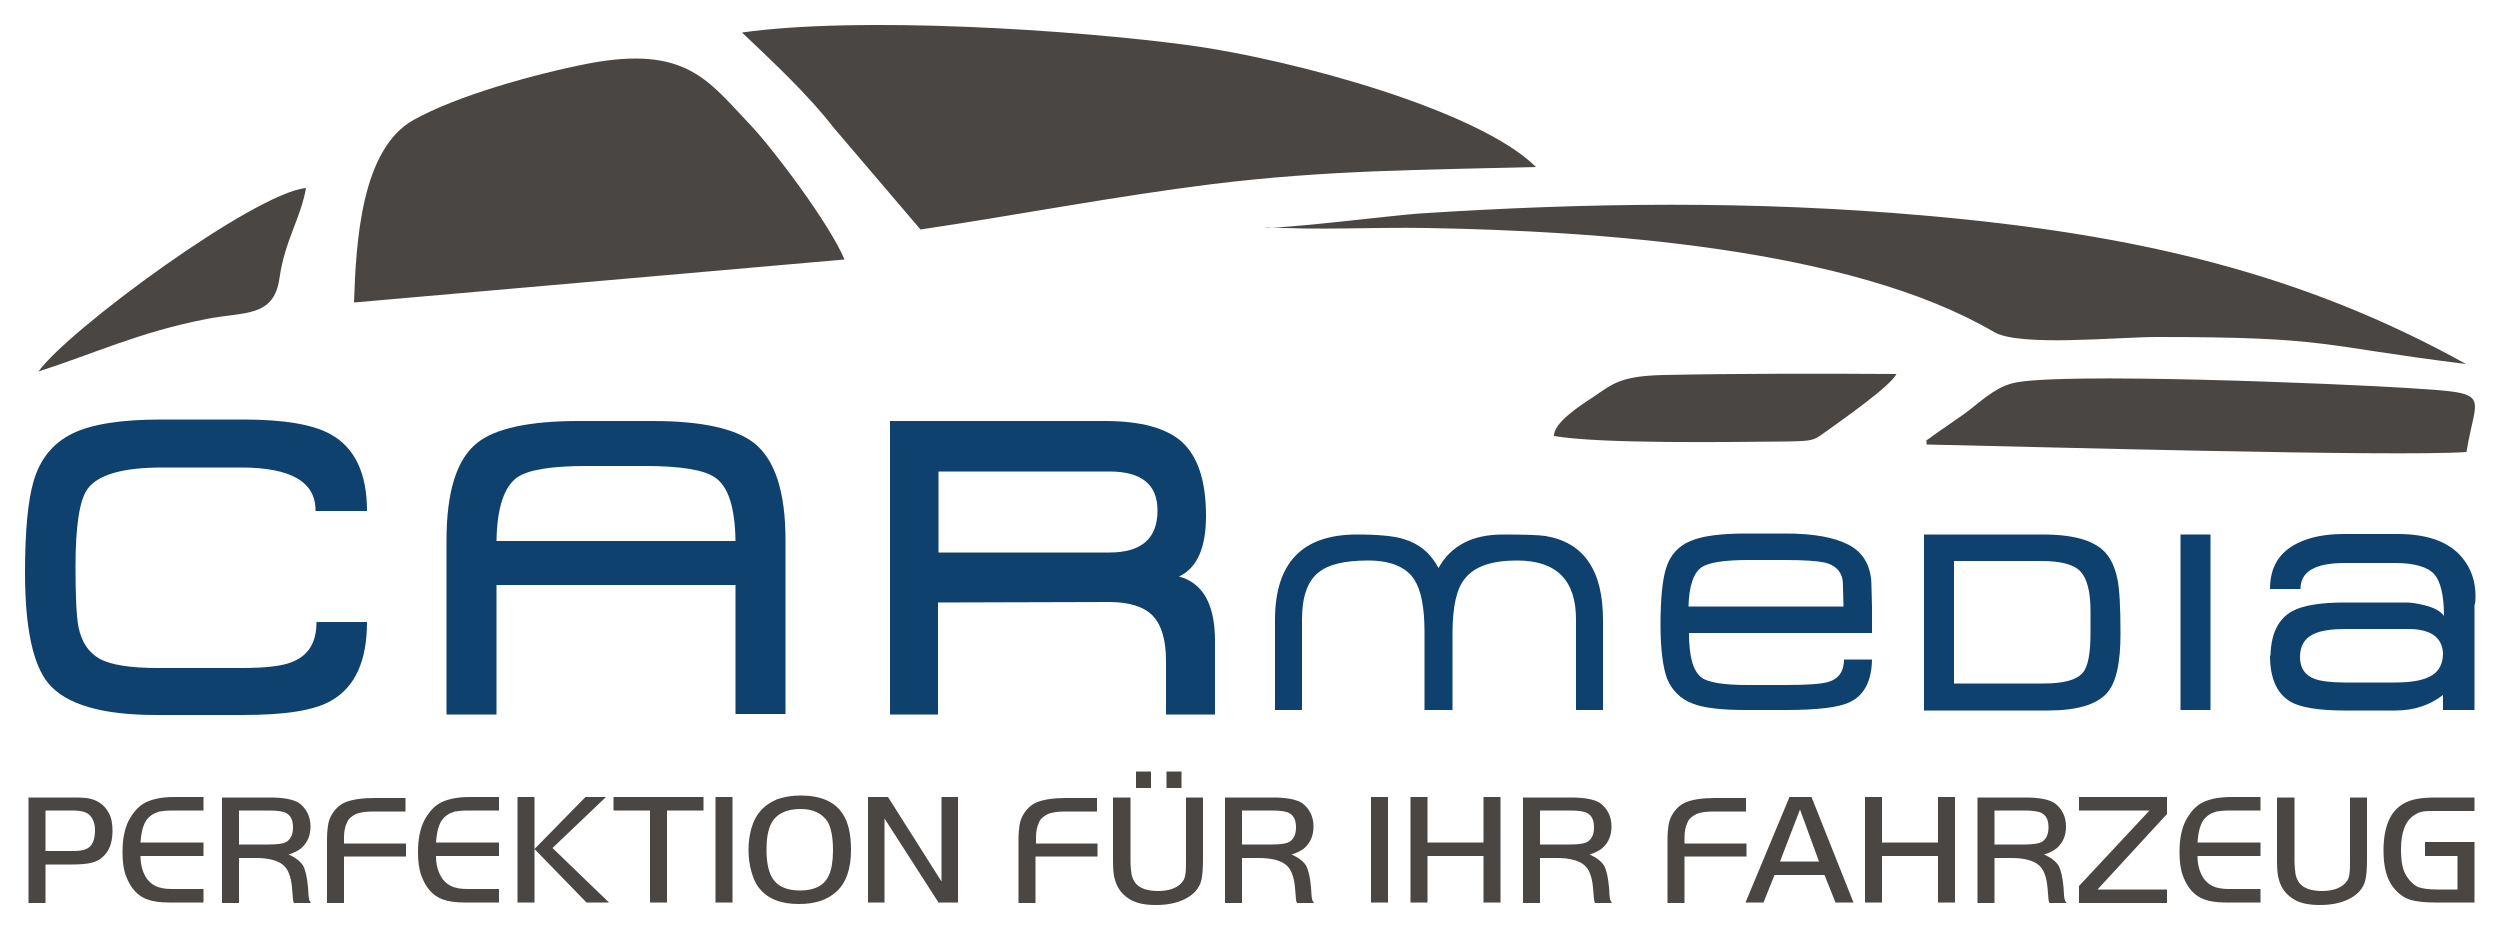 <?xml version="1.0" encoding="utf-8"?>
<!-- Generator: Adobe Illustrator 26.0.3, SVG Export Plug-In . SVG Version: 6.00 Build 0)  -->
<svg version="1.1" id="Ebene_1" xmlns="http://www.w3.org/2000/svg" xmlns:xlink="http://www.w3.org/1999/xlink" x="0px" y="0px"
	 viewBox="0 0 500 186" style="enable-background:new 0 0 500 186;" xml:space="preserve">
<style type="text/css">
	.st0{fill-rule:evenodd;clip-rule:evenodd;fill:#494644;}
	.st1{fill-rule:evenodd;clip-rule:evenodd;fill:#0E416D;}
</style>
<g>
	<path class="st0" d="M9.1,172.9v7.7H5.7v-21.1H15c1.6,0,2.8,0.1,3.6,0.4c1.4,0.5,2.4,1.3,3.1,2.6c0.6,1,0.8,2.2,0.8,3.7
		c0,2.4-0.7,4.2-2.2,5.4c-0.6,0.5-1.3,0.8-2.2,1c-0.9,0.2-2.2,0.3-3.7,0.3H9.1L9.1,172.9z M9.1,170.2h5.6c1.6,0,2.7-0.3,3.3-0.9
		c0.7-0.7,1-1.8,1-3.3c0-1.3-0.4-2.3-1.1-3c-0.6-0.6-1.7-0.9-3.4-0.9H9.1V170.2L9.1,170.2z M40.7,159.4v2.7h-6.2
		c-1.1,0-2,0.1-2.6,0.2c-0.6,0.2-1.2,0.4-1.7,0.8c-0.7,0.5-1.2,1.2-1.5,2.1c-0.3,0.8-0.5,1.9-0.6,3.3h12.6v2.7H28.1
		c0,1.5,0.3,2.9,1,4.1c0.5,0.9,1.2,1.5,2,1.9c0.8,0.4,1.9,0.6,3.3,0.6h6.3v2.7h-6.9c-1.8,0-3.2-0.2-4.3-0.6c-2-0.7-3.4-2.3-4.3-4.7
		c-0.5-1.3-0.7-2.9-0.7-4.8c0-2.5,0.4-4.6,1.2-6.2c0.9-1.7,2-3,3.4-3.7c1.4-0.7,3.3-1.1,5.8-1.1H40.7L40.7,159.4z M47.8,171.6v9
		h-3.4v-21.1H54c2.8,0,4.7,0.4,5.8,1.1c0.7,0.5,1.3,1.2,1.7,2c0.4,0.8,0.6,1.7,0.6,2.7c0,1.8-0.6,3.2-1.8,4.3
		c-0.6,0.5-1.5,1-2.6,1.3c1.4,0.6,2.4,1.4,2.9,2.2c0.5,0.9,0.8,2.3,1,4.3c0.1,1.3,0.1,2.1,0.2,2.3c0,0.3,0.2,0.6,0.4,0.9h-3.4
		c-0.1-0.2-0.2-0.5-0.2-0.7c0-0.2-0.1-1-0.2-2.4c-0.2-2.2-0.8-3.8-1.9-4.6c-1-0.8-2.8-1.3-5.3-1.3H47.8L47.8,171.6z M47.8,168.9h6
		c1.8,0,3-0.2,3.6-0.6c0.8-0.6,1.2-1.5,1.2-2.8c0-1.4-0.4-2.4-1.4-2.9c-0.5-0.3-1.7-0.5-3.4-0.5h-6V168.9L47.8,168.9z M81.2,168.6
		v2.7H68.8v9.3h-3.4v-12.7c0-1.2,0.1-2.2,0.2-2.8c0.1-0.7,0.3-1.3,0.6-1.9c0.7-1.3,1.7-2.3,3-2.8c1.3-0.5,3.2-0.8,5.7-0.8h6.2v2.7
		h-6.5c-1.6,0-2.7,0.2-3.4,0.5c-0.8,0.4-1.5,0.9-1.8,1.7c-0.4,0.8-0.6,1.8-0.6,3v1.2H81.2L81.2,168.6z M99.8,159.4v2.7h-6.2
		c-1.1,0-2,0.1-2.6,0.2c-0.6,0.2-1.2,0.4-1.7,0.8c-0.7,0.5-1.2,1.2-1.5,2.1c-0.3,0.8-0.5,1.9-0.6,3.3h12.6v2.7H87.2
		c0,1.5,0.3,2.9,1,4.1c0.5,0.9,1.2,1.5,2,1.9c0.8,0.4,1.9,0.6,3.3,0.6h6.3v2.7h-6.9c-1.8,0-3.2-0.2-4.3-0.6c-2-0.7-3.4-2.3-4.3-4.7
		c-0.5-1.3-0.7-2.9-0.7-4.8c0-2.5,0.4-4.6,1.2-6.2c0.9-1.7,2-3,3.4-3.7c1.4-0.7,3.3-1.1,5.8-1.1H99.8L99.8,159.4z M106.9,159.4v21.1
		h-3.4v-21.1H106.9L106.9,159.4z M106.9,169.8l10.4,10.7h4.5l-11.3-10.9l10.7-10.2h-4.1L106.9,169.8L106.9,169.8z M130,162.1h-7.3
		v-2.7h18v2.7h-7.3v18.4H130V162.1L130,162.1z M143.1,180.5v-21.1h3.4v21.1H143.1L143.1,180.5z M160.1,159.1c4,0,6.8,1.2,8.4,3.6
		c1.2,1.8,1.7,4.2,1.7,7.3c0,3.8-1,6.6-2.9,8.3c-1.8,1.7-4.3,2.5-7.5,2.5c-3.6,0-6.2-1-7.9-3.1c-0.7-0.8-1.2-1.9-1.6-3.3
		c-0.4-1.4-0.6-2.9-0.6-4.4c0-1.6,0.2-3,0.6-4.4c0.4-1.4,1-2.5,1.7-3.3c0.9-1.1,2-1.8,3.3-2.4C156.7,159.4,158.3,159.1,160.1,159.1
		L160.1,159.1z M160.1,161.8c-2.9,0-4.9,1-5.9,3c-0.6,1.2-0.9,2.9-0.9,5.1c0,2.6,0.4,4.6,1.3,5.9c1,1.5,2.8,2.3,5.4,2.3
		c2.9,0,4.9-1,5.8-3.1c0.5-1.1,0.8-2.8,0.8-4.9c0-2.7-0.4-4.6-1.1-5.8C164.4,162.7,162.7,161.8,160.1,161.8L160.1,161.8z
		 M176.9,163.7v16.8h-3.3v-21.1h4l10.7,16.9v-16.9h3.3v21.1h-3.9L176.9,163.7L176.9,163.7z M219.5,168.6v2.7h-12.4v9.3h-3.4v-12.7
		c0-1.2,0.1-2.2,0.2-2.8c0.1-0.7,0.3-1.3,0.6-1.9c0.7-1.3,1.7-2.3,3-2.8c1.3-0.5,3.2-0.8,5.7-0.8h6.2v2.7H213
		c-1.6,0-2.7,0.2-3.4,0.5c-0.8,0.4-1.5,0.9-1.8,1.7c-0.4,0.8-0.6,1.8-0.6,3v1.2H219.5L219.5,168.6z M226.1,159.4V172
		c0,1.2,0.1,2.1,0.2,2.8c0.1,0.7,0.4,1.2,0.7,1.7c0.9,1.2,2.5,1.7,4.6,1.7c2.4,0,4.1-0.7,5-2c0.3-0.4,0.4-0.9,0.5-1.5
		c0.1-0.6,0.1-1.6,0.1-2.9v-12.3h3.4v12.3c0,1.8-0.1,3.2-0.3,4.1c-0.4,1.8-1.6,3.1-3.5,4c-1.5,0.7-3.3,1.1-5.6,1.1
		c-2.1,0-3.7-0.3-5-1c-1.6-0.9-2.7-2.2-3.2-4c-0.3-0.9-0.4-2.2-0.4-3.9v-12.6H226.1L226.1,159.4z M236.3,154.3v3.3h-3v-3.3H236.3
		L236.3,154.3z M230.2,154.3v3.3h-3v-3.3H230.2L230.2,154.3z M248.4,171.6v9H245v-21.1h9.6c2.8,0,4.7,0.4,5.8,1.1
		c0.7,0.5,1.3,1.2,1.7,2c0.4,0.8,0.6,1.7,0.6,2.7c0,1.8-0.6,3.2-1.8,4.3c-0.6,0.5-1.5,1-2.6,1.3c1.4,0.6,2.4,1.4,2.9,2.2
		c0.5,0.9,0.8,2.3,1,4.3c0.1,1.3,0.1,2.1,0.2,2.3c0,0.3,0.2,0.6,0.4,0.9h-3.4c-0.1-0.2-0.2-0.5-0.2-0.7c0-0.2-0.1-1-0.2-2.4
		c-0.2-2.2-0.8-3.8-1.9-4.6c-1-0.8-2.8-1.3-5.3-1.3H248.4L248.4,171.6z M248.4,168.9h6c1.8,0,3-0.2,3.6-0.6c0.8-0.6,1.2-1.5,1.2-2.8
		c0-1.4-0.4-2.4-1.4-2.9c-0.5-0.3-1.7-0.5-3.4-0.5h-6V168.9L248.4,168.9z M274.2,180.5v-21.1h3.4v21.1H274.2L274.2,180.5z
		 M300.1,159.4v21.1h-3.4v-9.3h-11.2v9.3h-3.4v-21.1h3.4v9.1h11.2v-9.1H300.1L300.1,159.4z M308,171.6v9h-3.4v-21.1h9.6
		c2.8,0,4.7,0.4,5.8,1.1c0.7,0.5,1.3,1.2,1.7,2c0.4,0.8,0.6,1.7,0.6,2.7c0,1.8-0.6,3.2-1.8,4.3c-0.6,0.5-1.5,1-2.6,1.3
		c1.4,0.6,2.4,1.4,2.9,2.2c0.5,0.9,0.8,2.3,1,4.3c0.1,1.3,0.1,2.1,0.2,2.3c0,0.3,0.2,0.6,0.4,0.9H319c-0.1-0.2-0.2-0.5-0.2-0.7
		c0-0.2-0.1-1-0.2-2.4c-0.2-2.2-0.8-3.8-1.9-4.6c-1-0.8-2.8-1.3-5.3-1.3H308L308,171.6z M308,168.9h6c1.8,0,3-0.2,3.6-0.6
		c0.8-0.6,1.2-1.5,1.2-2.8c0-1.4-0.4-2.4-1.4-2.9c-0.5-0.3-1.7-0.5-3.4-0.5h-6V168.9L308,168.9z M349.3,168.6v2.7h-12.4v9.3h-3.4
		v-12.7c0-1.2,0.1-2.2,0.2-2.8c0.1-0.7,0.3-1.3,0.6-1.9c0.7-1.3,1.7-2.3,3-2.8c1.3-0.5,3.2-0.8,5.7-0.8h6.2v2.7h-6.5
		c-1.6,0-2.7,0.2-3.4,0.5c-0.8,0.4-1.5,0.9-1.8,1.7c-0.4,0.8-0.6,1.8-0.6,3v1.2H349.3L349.3,168.6z M349.1,180.5h3.6l2.2-5.5h10
		l2.2,5.5h3.6l-8.4-21.1h-4.4L349.1,180.5L349.1,180.5z M360,161.9l3.8,10.4H356L360,161.9L360,161.9z M391,159.4v21.1h-3.4v-9.3
		h-11.2v9.3h-3.4v-21.1h3.4v9.1h11.2v-9.1H391L391,159.4z M398.9,171.6v9h-3.4v-21.1h9.6c2.8,0,4.7,0.4,5.8,1.1
		c0.7,0.5,1.3,1.2,1.7,2c0.4,0.8,0.6,1.7,0.6,2.7c0,1.8-0.6,3.2-1.8,4.3c-0.6,0.5-1.5,1-2.6,1.3c1.4,0.6,2.4,1.4,2.9,2.2
		c0.5,0.9,0.8,2.3,1,4.3c0.1,1.3,0.1,2.1,0.2,2.3c0,0.3,0.2,0.6,0.4,0.9h-3.4c-0.1-0.2-0.2-0.5-0.2-0.7c0-0.2-0.1-1-0.2-2.4
		c-0.2-2.2-0.8-3.8-1.9-4.6c-1-0.8-2.8-1.3-5.3-1.3H398.9L398.9,171.6z M398.9,168.9h6c1.8,0,3-0.2,3.6-0.6c0.8-0.6,1.2-1.5,1.2-2.8
		c0-1.4-0.4-2.4-1.4-2.9c-0.5-0.3-1.7-0.5-3.4-0.5h-6V168.9L398.9,168.9z M429.9,162.1h-14.1v-2.7h17.6v3.4l-13.9,15.1h13.9v2.7
		h-17.6v-3.4L429.9,162.1L429.9,162.1z M452.1,159.4v2.7h-6.2c-1.1,0-2,0.1-2.6,0.2c-0.6,0.2-1.2,0.4-1.7,0.8
		c-0.7,0.5-1.2,1.2-1.5,2.1c-0.3,0.8-0.5,1.9-0.6,3.3h12.6v2.7h-12.6c0,1.5,0.3,2.9,1,4.1c0.5,0.9,1.2,1.5,2,1.9
		c0.8,0.4,1.9,0.6,3.3,0.6h6.3v2.7h-6.9c-1.8,0-3.2-0.2-4.3-0.6c-2-0.7-3.4-2.3-4.3-4.7c-0.5-1.3-0.7-2.9-0.7-4.8
		c0-2.5,0.4-4.6,1.2-6.2c0.9-1.7,2-3,3.4-3.7c1.4-0.7,3.3-1.1,5.8-1.1H452.1L452.1,159.4z M458.9,159.4V172c0,1.2,0.1,2.1,0.2,2.8
		c0.1,0.7,0.4,1.2,0.7,1.7c0.9,1.2,2.5,1.7,4.6,1.7c2.4,0,4.1-0.7,5-2c0.3-0.4,0.4-0.9,0.5-1.5c0.1-0.6,0.1-1.6,0.1-2.9v-12.3h3.4
		v12.3c0,1.8-0.1,3.2-0.3,4.1c-0.4,1.8-1.6,3.1-3.5,4c-1.5,0.7-3.3,1.1-5.6,1.1c-2.1,0-3.7-0.3-5-1c-1.6-0.9-2.7-2.2-3.2-4
		c-0.3-0.9-0.4-2.2-0.4-3.9v-12.6H458.9L458.9,159.4z M485,168.4h9.9v12.1H487c-2.1,0-3.7-0.2-4.8-0.5c-1.4-0.4-2.6-1.3-3.6-2.6
		c-1.3-1.7-1.9-4.1-1.9-7.3c0-4.6,1.3-7.8,3.9-9.3c0.8-0.5,1.7-0.8,2.7-1c1-0.2,2.3-0.3,4-0.3h7.6v2.7h-7.4c-1.4,0-2.3,0-2.9,0.1
		c-0.6,0.1-1.1,0.3-1.7,0.7c-1.8,1.1-2.7,3.4-2.7,6.9c0,1.4,0.1,2.5,0.3,3.3c0.2,0.9,0.5,1.6,1,2.3c0.6,0.9,1.3,1.5,2.1,1.9
		c0.8,0.3,2.1,0.5,3.9,0.5h4v-6.7H485V168.4z"/>
	<path class="st0" d="M148.4,6.5c6.1,5.8,13.3,12.5,18.3,19l17.4,20.4c19.5-2.9,38.5-6.6,58.5-9.1c22.9-2.8,41.6-2.8,64.6-3.4
		c-11.5-11.4-48.3-21.4-69-24.3C214.5,5.9,171.9,3.2,148.4,6.5L148.4,6.5z M70.8,60.5c0.4-12.3,1.5-30.7,11.9-36.5
		c8.5-4.8,24.2-9.2,35-11.3c19.5-3.7,24,3.5,32.2,12.1c4.7,4.9,16.1,20.1,19,27.1L70.8,60.5L70.8,60.5z M385.3,88.9
		c19.4,0.4,94.2,2.5,108,1.5c1.9-11.9,5.6-11.7-11.8-12.8c-12.2-0.8-71-3.3-79.2-0.9c-3.6,1-6.5,3.9-9.2,5.9l-6.6,4.6
		C384.8,88.6,385.4,87.5,385.3,88.9L385.3,88.9z M252.9,45.4c1.7,0.7,26.1-2.4,31-2.7c34-2.2,66.8-2.6,100.9,0.4
		c42.5,3.7,75.8,11.6,108.4,29.7c-29.8-3.7-27.1-5.4-61.8-5.4c-7.9,0-27.5,2-32.6-1c-28.8-16.9-79.4-20.2-113.4-20.8
		C274.8,45.4,263.3,46.1,252.9,45.4L252.9,45.4z M310.8,87.2c9.4,1.6,34.7,1.2,46.5,1.1c5.5-0.1,5.4-0.2,7.9-2
		c3.5-2.5,12.9-9.1,14.1-11.5c-14.5-0.1-32.2-0.1-46.6,0.2c-8.5,0.2-10.1,1.7-13.9,4.3C316.2,81,310.7,84.5,310.8,87.2L310.8,87.2z
		 M7.7,74.3c11.2-3.6,20.2-7.9,33.6-10.5c7.5-1.5,13.5-0.2,14.6-8.2c1.1-7.6,4.2-11.8,5.3-18C50.9,38.6,13.6,66,7.7,74.3z"/>
</g>
<g>
	<g>
		<path class="st1" d="M73.4,124.4c0,7.8-2.4,13-7.1,15.7c-3.4,2-9.3,2.9-17.7,2.9H31.3c-10.9,0-18.1-2.1-21.6-6.3
			C6.6,133,5,125.6,5,114.5c0-8.4,0.6-14.4,1.7-18.2c1.3-4.5,3.9-7.7,7.8-9.6c3.9-1.9,9.8-2.8,17.9-2.8h16.2c8.2,0,14.1,1,17.6,3
			c4.8,2.7,7.2,7.8,7.2,15.3H63.1c0.1-5.8-4.9-8.7-14.9-8.7H32.5c-7.9,0-12.9,1.4-15,4.3c-1.6,2.2-2.4,7.4-2.4,15.6
			c0,6,0.2,10,0.6,12c0.6,3,2,5.1,4.3,6.4c2.3,1.2,6.1,1.8,11.6,1.8h16.8c4.7,0,8.1-0.4,10-1.2c3.3-1.3,4.9-3.9,4.9-8H73.4z"/>
		<path class="st1" d="M99.3,108.2h47.8c-0.1-6.6-1.4-10.9-4.1-12.7c-2.1-1.5-6.8-2.3-13.9-2.3h-12c-7,0-11.6,0.8-13.7,2.3
			C100.8,97.4,99.4,101.6,99.3,108.2L99.3,108.2z M147.2,117H99.3v25.9h-10v-34.8c0-9.7,2-16.2,6.1-19.5c3.6-2.9,10.4-4.4,20.3-4.4
			h14.8c9.8,0,16.6,1.5,20.3,4.4c4.2,3.3,6.3,9.8,6.3,19.4v34.8h-10V117z"/>
		<path class="st1" d="M243.1,142.9h-9.9v-10.7c0-4.2-0.9-7.2-2.6-9c-1.7-1.8-4.6-2.8-8.8-2.8l-34.2,0.1v22.4H178V84.2h43
			c7.1,0,12.2,1.4,15.3,4.1c3.3,3,4.9,7.9,4.9,14.9c0,6.4-1.8,10.4-5.4,12.1c4.8,1.3,7.2,5.6,7.2,12.9V142.9L243.1,142.9z
			 M221.9,94.3h-34.2v16.2h34.2c6.4,0,9.6-2.8,9.6-8.4C231.5,96.9,228.3,94.3,221.9,94.3z"/>
	</g>
	<path class="st1" d="M315.2,142h5.4v-18c0-9.9-3.8-15.5-11.5-16.8c-1.3-0.2-4.2-0.3-8.5-0.3c-6.1,0-10.4,2.2-12.9,6.7
		c-1.6-3-3.9-4.9-7-5.8c-1.9-0.6-5-0.9-9.3-0.9c-11,0-16.4,5.7-16.4,17.1v18h5.4l0-18.1c0-4.5,1.1-7.7,3.3-9.4
		c1.9-1.6,5.2-2.4,9.9-2.4c4.5,0,7.7,1.3,9.3,3.9c1.3,2,2,5.5,2,10.3V142h5.6v-15.3c0-5.3,0.8-9,2.5-11c1.9-2.4,5.3-3.6,10.4-3.6
		c7.9,0,11.8,3.9,11.8,11.8L315.2,142z"/>
	<path class="st1" d="M368.7,121.3c-0.1-3.3-0.1-5.1-0.2-5.4c-0.3-1.7-1.5-2.9-3.6-3.4c-1.4-0.3-4-0.5-8-0.5h-7.2
		c-4.8,0-7.9,0.5-9.3,1.4c-1.7,1.1-2.6,3.8-2.7,7.9H368.7L368.7,121.3z M374.4,131.6c0,4.5-1.5,7.4-4.4,8.8c-2.2,1.1-6.5,1.6-13,1.6
		h-7.8c-4.9,0-8.5-0.4-10.7-1.3c-2.4-0.9-4.1-2.6-5.1-5c-0.8-2.2-1.3-5.8-1.3-10.7c0-5.3,0.4-9.1,1.1-11.3c0.8-2.7,2.5-4.5,4.9-5.5
		c2.3-1,6-1.5,11.2-1.5h7.8c5.7,0,9.9,0.8,12.7,2.3c2.6,1.4,4,3.6,4.4,6.6c0.1,0.6,0.1,2.5,0.2,5.8c0,0,0,0.1,0,0.3v4.9h-36.6
		c0,4.7,0.8,7.6,2.5,8.9c1.3,1,4.4,1.5,9.3,1.5h7.4c4.4,0,7.3-0.2,8.6-0.6c2.1-0.6,3.2-2.1,3.2-4.5H374.4z"/>
	<path class="st1" d="M424.1,126.8c0,5.9-0.9,9.9-2.8,11.9c-2,2.2-5.9,3.4-11.7,3.4h-24.8v-35.2h23.9c4.9,0,8.5,0.8,10.8,2.3
		c2.1,1.3,3.4,3.6,4,6.7C423.9,117.8,424.1,121.5,424.1,126.8L424.1,126.8z M418.1,126.6v-4.4c0-3.9-0.7-6.5-2-7.9
		c-1.3-1.4-3.9-2.1-7.8-2.1h-17.5v24.5h17.9c4,0,6.6-0.7,7.8-2.1C417.6,133.4,418.1,130.7,418.1,126.6z"/>
	<rect x="436.1" y="106.9" class="st1" width="6" height="35.1"/>
	<path class="st1" d="M481.2,125.8H469c-2.6,0-4.5,0.3-5.8,0.8c-2.1,0.8-3.2,2.4-3.2,4.8c0,2.2,1,3.7,3,4.4c1.1,0.4,3.1,0.7,5.9,0.7
		H479c3.5,0,6-0.5,7.5-1.5c1.4-0.9,2.1-2.4,2.1-4.4C488.4,127.3,485.9,125.7,481.2,125.8L481.2,125.8z M494.8,142h-6.2V139
		c-2.6,2-5.7,3.1-9.5,3.1h-10.3c-5,0-8.6-0.6-10.6-1.7c-2.8-1.6-4.2-4.7-4.2-9.3h0.1c0.1-4.3,1.5-7.3,4.4-8.9
		c2.1-1.1,5.5-1.7,10.4-1.7h12.4c1,0,2.1,0.2,3.4,0.5c2.1,0.5,3.4,1.2,4.1,2.2c0-4.1-0.7-6.9-1.9-8.3c-1.3-1.5-4-2.3-7.9-2.3H469
		c-6,0-8.9,1.7-8.9,5.2H454c0-4.3,1.8-7.4,5.6-9.2c2.4-1.2,5.5-1.8,9.2-1.8h10.7c6.1,0,10.4,1.6,13,4.8c1.7,2.1,2.6,4.6,2.6,7.6
		c0,0.7,0,1.3-0.2,1.9V142z"/>
</g>
</svg>
